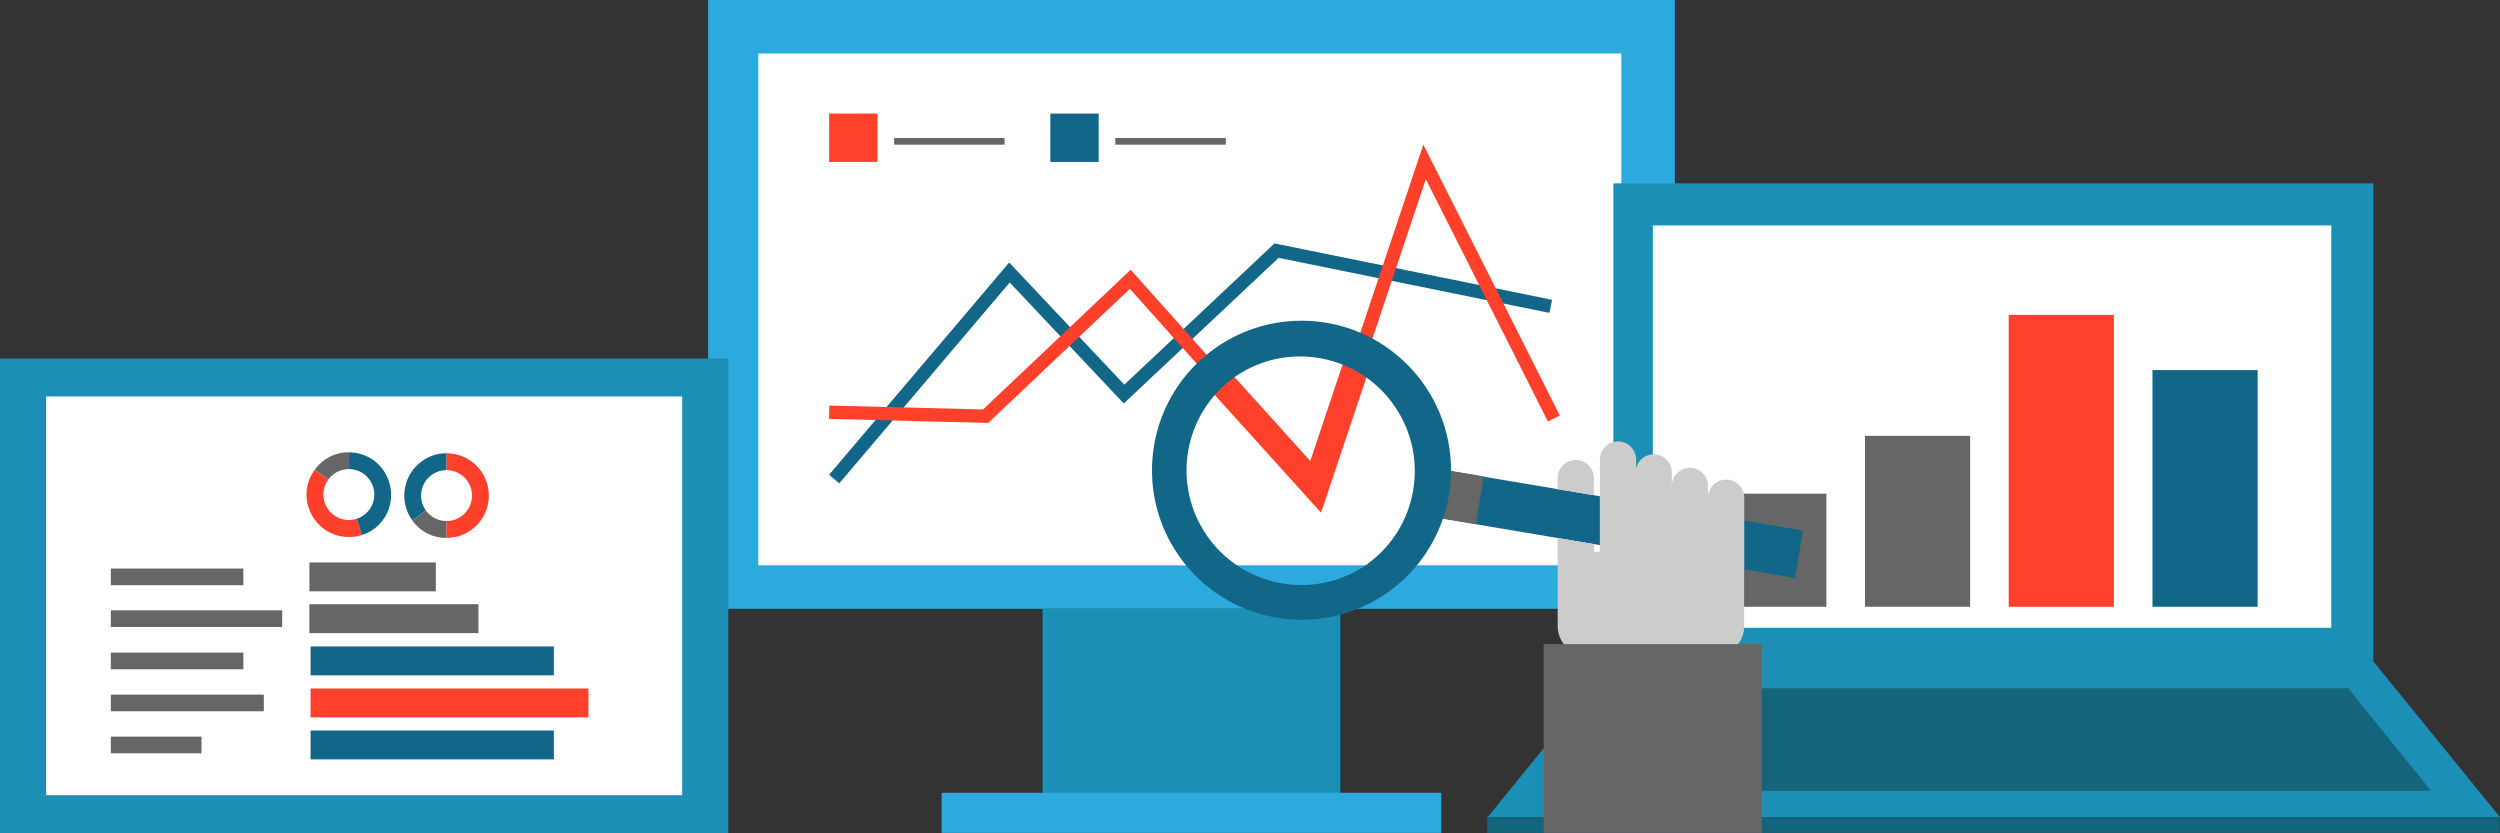 <?xml version="1.0" encoding="UTF-8"?> <!-- Generator: Adobe Illustrator 24.0.0, SVG Export Plug-In . SVG Version: 6.00 Build 0) --> <svg xmlns="http://www.w3.org/2000/svg" xmlns:xlink="http://www.w3.org/1999/xlink" id="Layer_1" x="0px" y="0px" viewBox="0 0 750.38 250.06" style="enable-background:new 0 0 750.38 250.06;" xml:space="preserve"><rect x="0" y="0" width="750.38" height="250.06" fill="#333333" stroke="none"/> <style type="text/css"> .st0{fill:#2CAADD;} .st1{fill:#FFFFFF;} .st2{fill:#1C8FB6;} .st3{fill:#126688;} .st4{fill:#15667C;} .st5{fill:#666666;} .st6{fill:#FF412B;} .st7{fill:none;stroke:#666666;stroke-width:5;stroke-miterlimit:10;} .st8{fill:none;stroke:#126688;stroke-width:4;stroke-miterlimit:10;} .st9{fill:none;stroke:#666666;stroke-width:2;stroke-miterlimit:10;} .st10{fill:none;stroke:#FF412B;stroke-width:4;stroke-miterlimit:10;} .st11{fill:none;stroke:#FF412B;stroke-width:8;stroke-miterlimit:10;} .st12{fill:none;} .st13{fill:#CCCCCC;} </style> <g id="Layer_2_1_"> <rect x="212.54" class="st0" width="290.16" height="182.73"></rect> <rect x="227.6" y="16.06" class="st1" width="259.04" height="153.61"></rect> <rect x="312.94" y="182.73" class="st2" width="89.36" height="56.22"></rect> <rect x="282.64" y="237.95" class="st0" width="149.97" height="12.05"></rect> </g> <polygon class="st3" points="467.54,146.82 430.7,140.62 428.3,154.88 467.54,161.49 480.22,163.62 480.22,148.96 "></polygon> <title>SEO-Conversie-optimalisatie</title> <g id="grafiek2"> <rect x="484.26" y="55.04" class="st2" width="228.11" height="143.65"></rect> <rect x="496.1" y="67.67" class="st1" width="203.64" height="120.76"></rect> <polygon class="st2" points="484.42,198.7 446.53,245.26 750.38,245.26 712.5,198.7 "></polygon> <polygon class="st4" points="492.07,206.59 467.24,237.37 729.66,237.37 704.85,206.59 "></polygon> <rect x="446.38" y="245.26" class="st4" width="303.88" height="4.74"></rect> <rect x="516.62" y="148.18" class="st5" width="31.57" height="33.94"></rect> <rect x="559.77" y="130.82" class="st5" width="31.57" height="51.3"></rect> <rect x="602.92" y="94.51" class="st6" width="31.57" height="87.61"></rect> <rect x="646.07" y="111.08" class="st3" width="31.57" height="71.04"></rect> </g> <g id="Layer_12"> <rect x="190.4" y="126.92" class="st1" width="3.47" height="3.47"></rect> <rect x="195.91" y="126.92" class="st1" width="3.47" height="3.47"></rect> <rect y="107.62" class="st2" width="218.61" height="142.44"></rect> <rect x="13.85" y="118.99" class="st1" width="190.91" height="119.69"></rect> <rect x="182.06" y="129.74" class="st1" width="3.3" height="3.3"></rect> <rect x="92.87" y="168.82" class="st5" width="37.94" height="8.67"></rect> <rect x="92.86" y="181.36" class="st5" width="50.75" height="8.67"></rect> <rect x="93.22" y="194.03" class="st3" width="73.02" height="8.67"></rect> <rect x="93.22" y="219.26" class="st3" width="73.02" height="8.67"></rect> <rect x="93.22" y="206.65" class="st6" width="83.4" height="8.67"></rect> <line class="st7" x1="33.26" y1="173.15" x2="73.05" y2="173.15"></line> <line class="st7" x1="33.26" y1="223.6" x2="60.49" y2="223.6"></line> <line class="st7" x1="33.26" y1="198.38" x2="73.05" y2="198.38"></line> <line class="st7" x1="33.26" y1="185.69" x2="84.69" y2="185.69"></line> <line class="st7" x1="33.26" y1="210.99" x2="79.18" y2="210.99"></line> <path class="st5" d="M104.74,148.49L94.49,141c2.33-3.34,6.18-5.3,10.25-5.24V148.49z"></path> <path class="st6" d="M104.74,148.49l3.91,12.08c-6.64,2.18-13.8-1.44-15.98-8.08c-0.01-0.03-0.02-0.05-0.02-0.08 c-1.32-3.87-0.63-8.15,1.84-11.41L104.74,148.49z"></path> <path class="st3" d="M116.79,152.41c-1.2,3.9-4.24,6.95-8.14,8.16l-3.91-12.08v-12.7c5.49-0.04,10.37,3.52,12,8.77 C117.62,147.1,117.63,149.86,116.79,152.41z"></path> <circle class="st1" cx="104.71" cy="148.44" r="7.64"></circle> <path class="st3" d="M134.04,148.75l-10.27,7.47c-4.12-5.67-2.87-13.6,2.79-17.73c0.01,0,0.01-0.01,0.02-0.01 c2.15-1.61,4.77-2.47,7.46-2.43V148.75z"></path> <path class="st5" d="M134.04,148.75v12.7c-4.08,0.07-7.92-1.89-10.27-5.23L134.04,148.75z"></path> <path class="st6" d="M134.04,148.75v-12.7c7.01,0,12.7,5.69,12.69,12.71c0,7.01-5.68,12.69-12.69,12.69l0,0V148.75z"></path> <circle class="st1" cx="134.03" cy="148.75" r="7.64"></circle> </g> <g id="Layer_6"> <polyline class="st8" points="250.38,143.79 302.99,81.79 337.38,118.28 383.16,75.23 465.46,91.95 "></polyline> </g> <g id="Laag_8"> <rect x="248.88" y="34.09" class="st6" width="14.51" height="14.51"></rect> <line class="st9" x1="268.38" y1="42.42" x2="301.52" y2="42.42"></line> <rect x="315.26" y="34.09" class="st3" width="14.51" height="14.51"></rect> <line class="st9" x1="334.76" y1="42.42" x2="367.91" y2="42.42"></line> </g> <g id="grafiek"> <polyline class="st10" points="248.88,123.73 295.84,124.92 339.25,83.83 394.9,146.13 427.59,48.6 466.4,125.62 "></polyline> </g> <polyline class="st11" points="365.55,113.62 394.9,146.13 409.06,103.89 "></polyline> <polygon class="st3" points="541.18,159.22 523.54,156.25 523.54,165.62 523.54,170.91 538.78,173.48 "></polygon> <path class="st12" d="M410.51,169.26c-1.68,1.17-3.45,2.19-5.3,3.06c-17.21,8.07-37.71,0.66-45.77-16.56 c-7.09-15.12-2.3-33.15,11.36-42.76l0,0c15.69-10.73,37.11-6.71,47.84,8.98c10.51,15.36,6.9,36.29-8.14,47.25L410.51,169.26z"></path> <path class="st3" d="M435.53,141.34c0.11-24.79-19.9-44.97-44.68-45.08c-6.63-0.03-13.18,1.41-19.19,4.22 c-2.4,1.13-4.71,2.47-6.88,4l0,0c-20.25,14.29-25.09,42.29-10.8,62.54s42.29,25.09,62.54,10.8 C428.38,169.46,435.47,155.87,435.53,141.34L435.53,141.34z M410.53,169.26c-1.68,1.17-3.45,2.19-5.3,3.06 c-17.2,8.1-37.71,0.73-45.81-16.47c-7.14-15.15-2.33-33.24,11.38-42.85l0,0c15.69-10.73,37.11-6.71,47.84,8.98 c10.51,15.36,6.9,36.29-8.14,47.25L410.53,169.26z"></path> <path class="st5" d="M445.34,143l-2.41,14.31l-9.82-1.66c1.59-4.6,2.4-9.43,2.42-14.3L445.34,143z"></path> <path class="st13" d="M478.41,143.27c-0.13-3-2.67-5.33-5.67-5.2c-2.82,0.12-5.08,2.38-5.2,5.2v3.55l10.87,1.83L478.41,143.27 L478.41,143.27z"></path> <path class="st13" d="M523.54,149.63c0.13-3-2.2-5.54-5.2-5.67s-5.54,2.2-5.67,5.2v-3.53c-0.13-3-2.67-5.33-5.67-5.2 c-2.82,0.12-5.08,2.38-5.2,5.2v-3.87c-0.01-3-2.45-5.42-5.45-5.41c-2.5,0.01-4.68,1.72-5.26,4.16v-2.81c-0.13-3-2.67-5.33-5.67-5.2 c-2.82,0.12-5.08,2.38-5.2,5.2v25.92h0v0.01l-0.04-0.01l0.04,2h-1.81v-2.3l-10.87-1.83V188c0,4.74,3.85,8.59,8.59,8.59h38.81 c4.49,0,8.22-3.46,8.56-7.94v-7.84v-9.9v-0.01l0.04,0.01V149.63z"></path> <rect x="463.34" y="193.33" class="st5" width="65.46" height="56.67"></rect> </svg> 